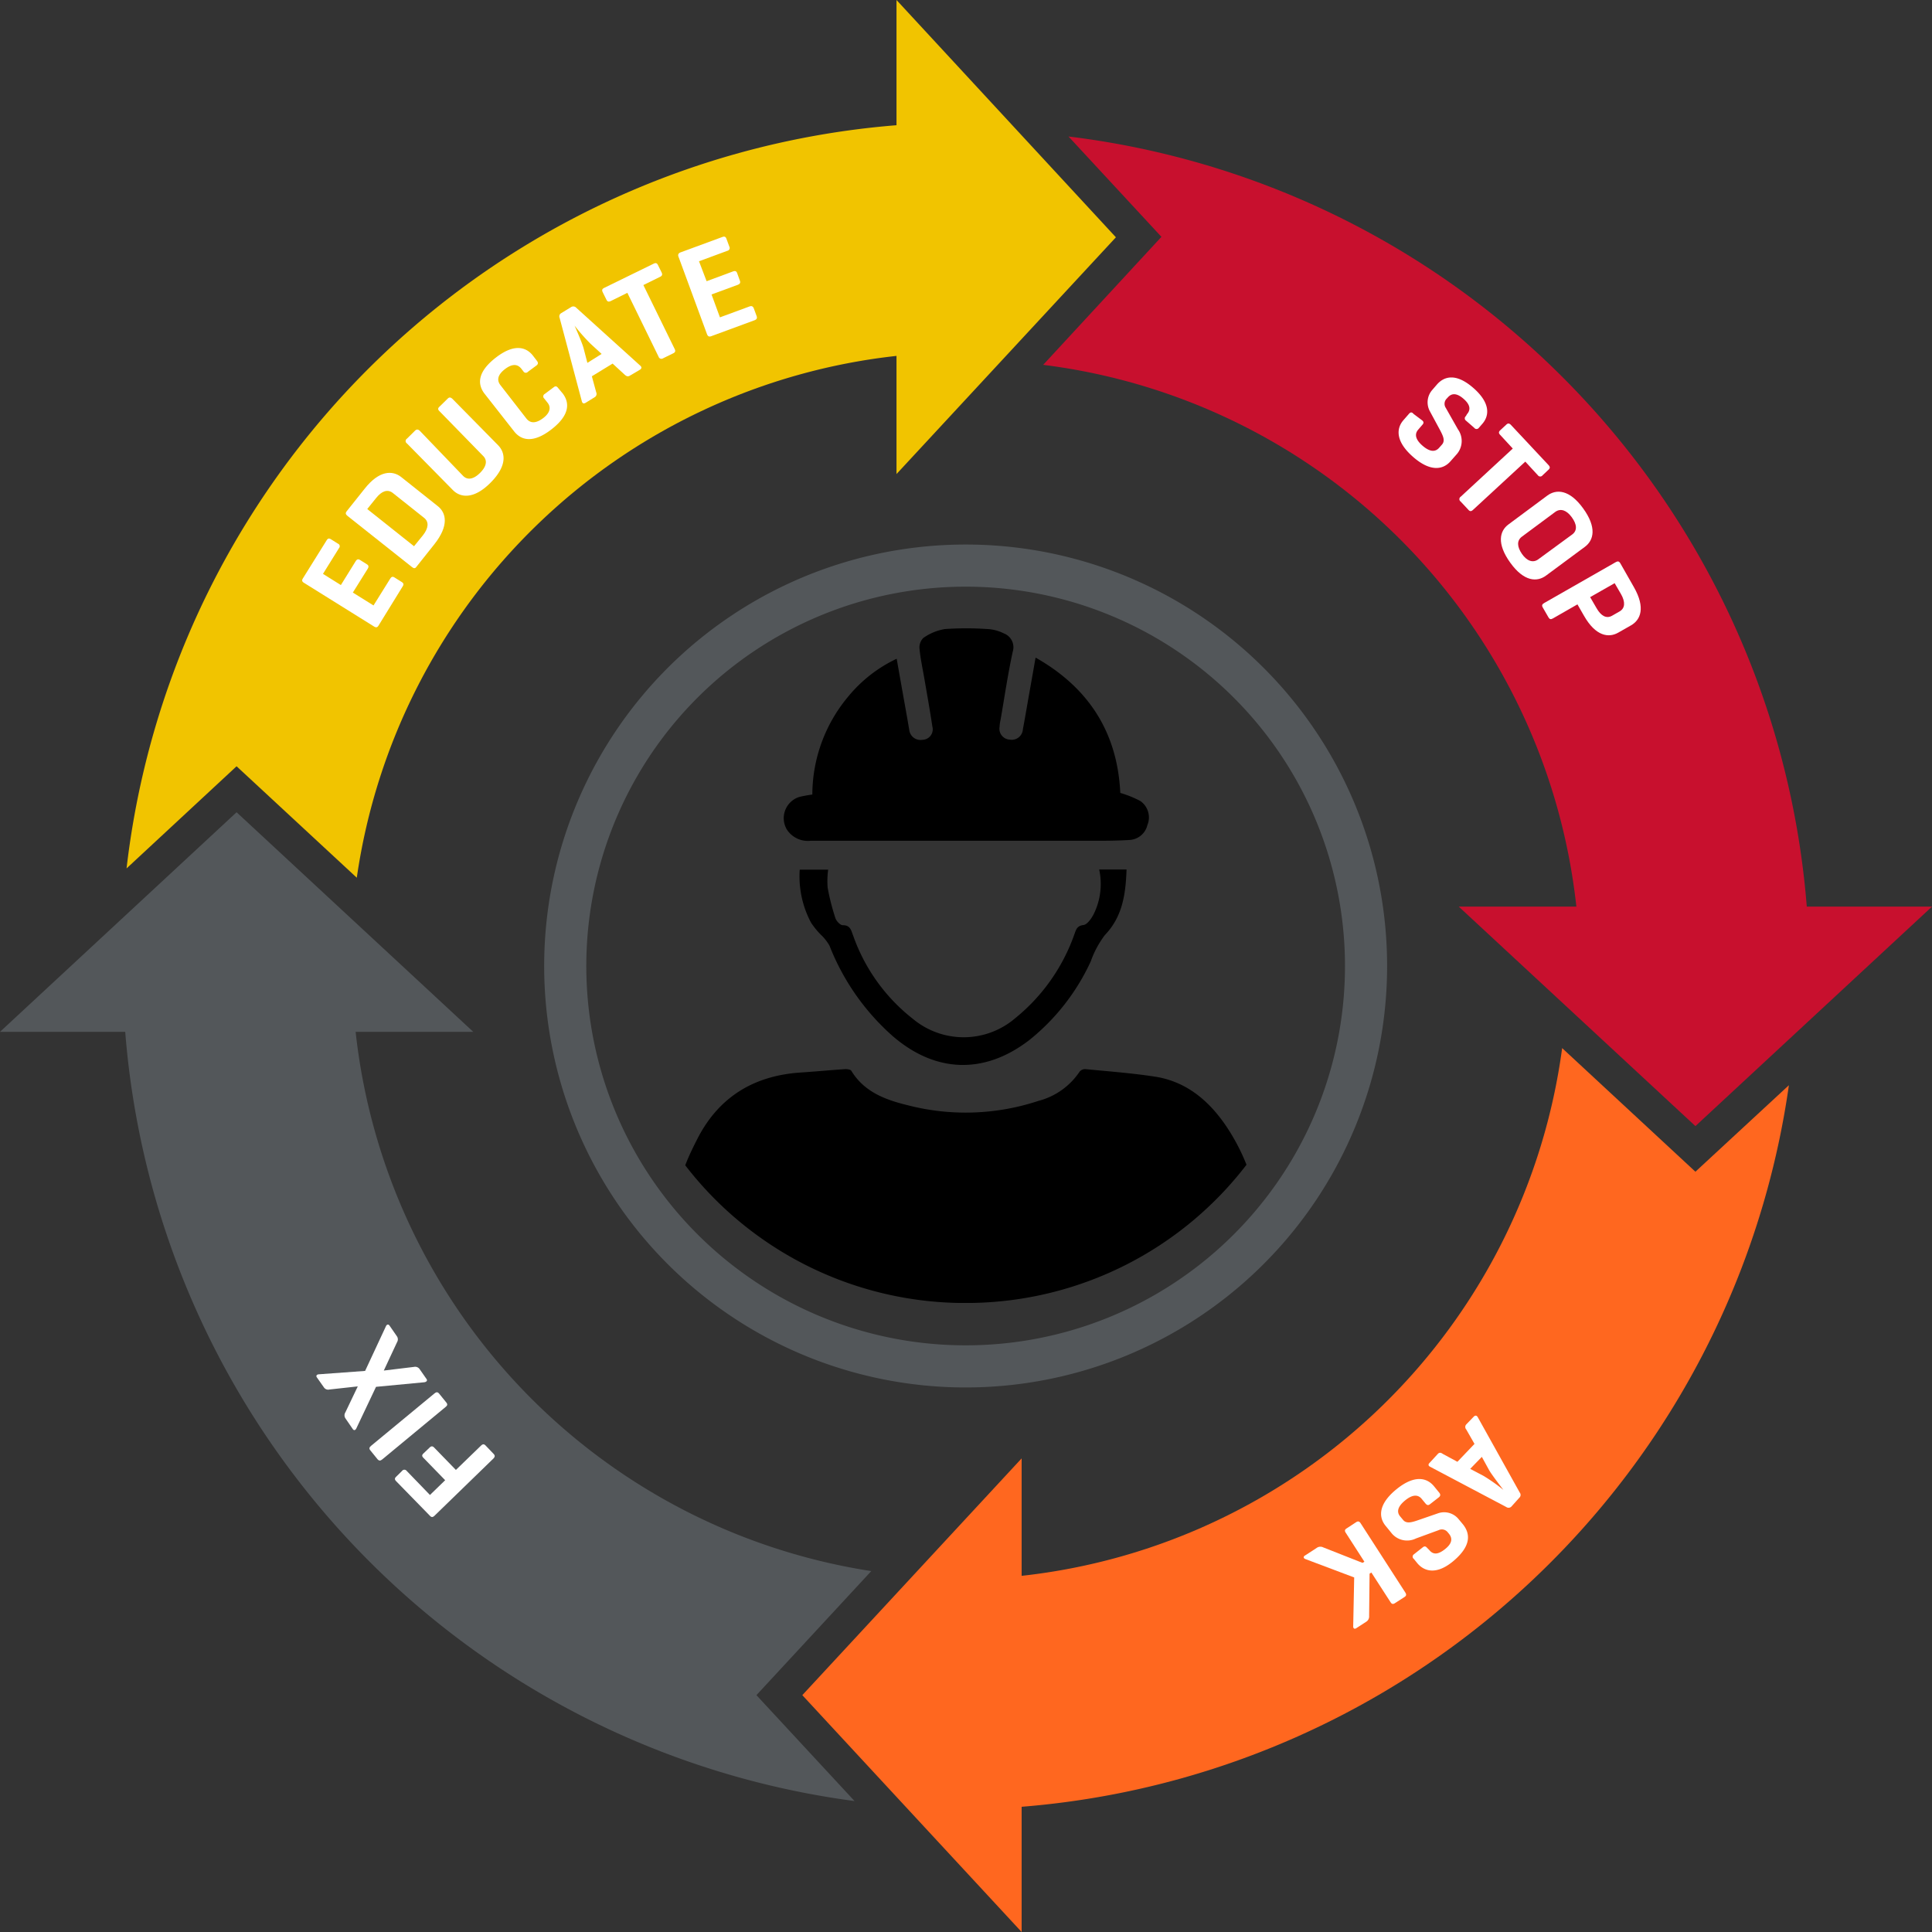 <svg xmlns="http://www.w3.org/2000/svg" viewBox="0 0 216 216"><rect x="0" y="0" width="216" height="216" fill="#333333" stroke="none"/><defs><style>.cls-1{fill:#53575a;}.cls-2{fill:#ff671f;}.cls-3{fill:#c8102e;}.cls-4{fill:#f1c400;}.cls-5{fill:#fff;}</style></defs><g id="Layer_2" data-name="Layer 2"><g id="Layer_1-2" data-name="Layer 1"><path d="M139.36,130.22a22.65,22.65,0,0,0-2.43-4.55c-1.94-2.77-4.44-4.8-7.87-5.31-2.55-.39-5.14-.58-7.71-.83a.81.81,0,0,0-.64.27,7.93,7.93,0,0,1-4.61,3.28,25.88,25.88,0,0,1-14.64.48c-2.47-.6-4.84-1.48-6.28-3.84-.09-.15-.46-.2-.69-.19-1.66.11-3.31.27-5,.38-5.19.35-9.11,2.72-11.5,7.37-.51,1-1,2-1.38,3a39.49,39.49,0,0,0,30.55,15.39h1.49A39.49,39.49,0,0,0,139.36,130.22Z"/><path d="M90.62,94H122c1.42,0,2.85,0,4.28-.09a2.17,2.17,0,0,0,2-1.67,2.23,2.23,0,0,0-.78-2.68,11.72,11.72,0,0,0-2.25-.91c-.31-6.62-3.41-11.7-9.47-15.13l-.6,3.4c-.28,1.54-.53,3.08-.82,4.61a1.25,1.25,0,0,1-1.47,1.16,1.22,1.22,0,0,1-1.13-1.47c0-.3.08-.6.13-.89.43-2.49.8-5,1.33-7.45a1.66,1.66,0,0,0-1-2.07,4.55,4.55,0,0,0-1.8-.48,34.81,34.81,0,0,0-4.79,0,5.82,5.82,0,0,0-2.41,1,1.5,1.5,0,0,0-.41,1.26c.11,1.15.37,2.29.56,3.43.3,1.74.61,3.47.87,5.21a1.17,1.17,0,0,1-1.1,1.48,1.27,1.27,0,0,1-1.49-1.15c-.08-.42-.14-.85-.22-1.27-.39-2.19-.78-4.37-1.18-6.64a15.63,15.63,0,0,0-5.43,4.24,17.13,17.13,0,0,0-4,10.94,14.28,14.28,0,0,0-1.46.27,2.49,2.49,0,0,0-1.39,3.64A2.8,2.8,0,0,0,90.62,94Z"/><path d="M122.29,102.17c-.25.5-.72,1.19-1.16,1.25-.72.09-.81.49-1,1a21.05,21.05,0,0,1-6.62,9.41,8.86,8.86,0,0,1-11.41.11,20.41,20.41,0,0,1-6.71-9.32c-.23-.57-.29-1.19-1.17-1.18-.28,0-.71-.46-.82-.79a25.2,25.2,0,0,1-.87-3.42,9.6,9.6,0,0,1,.06-2H89.41a11,11,0,0,0,1.27,5.93,8.69,8.69,0,0,0,1.06,1.31,5.34,5.34,0,0,1,1,1.26,26.26,26.26,0,0,0,7,10.05c4.79,4.18,10.29,4.39,15.34.5a24.25,24.25,0,0,0,6.87-8.8,10.81,10.81,0,0,1,1.57-2.93c2-2.09,2.33-4.61,2.43-7.34h-3.06A7.59,7.59,0,0,1,122.29,102.17Z"/><path class="cls-1" d="M84.57,189.52l12.84-13.87a68.52,68.52,0,0,1-57.65-60.29H52.91L26.45,90.81,0,115.36H14a94.22,94.22,0,0,0,81.54,86Z"/><path class="cls-2" d="M189.55,131l-14.9-13.82a68.52,68.52,0,0,1-60.43,59V163.05L89.7,189.52,114.22,216V202A94.21,94.21,0,0,0,200,121.33Z"/><path class="cls-3" d="M202,101.36a94.22,94.22,0,0,0-82.54-86.1l10.39,11.22L116.63,40.79a68.53,68.53,0,0,1,59.61,60.57H163.09l26.46,24.54L216,101.36Z"/><path class="cls-4" d="M26.45,85.67,39.89,98.13a68.53,68.53,0,0,1,60.34-58.34V53l24.53-26.47L100.23,0V14A94.2,94.2,0,0,0,14.15,97.09Z"/><path class="cls-5" d="M42.32,69.94c-.14.23-.29.24-.51.1L34,65.17c-.23-.14-.28-.27-.14-.5l2.65-4.25c.13-.22.27-.27.49-.13l.78.49a.31.31,0,0,1,.12.5l-1.79,2.88,2,1.25,1.65-2.66c.14-.22.28-.28.5-.14l.75.47c.21.13.24.28.1.51l-1.66,2.66,2.31,1.44,1.87-3c.14-.22.27-.26.49-.12l.78.49c.23.14.26.28.12.5Z"/><path class="cls-5" d="M46.54,63.39c-.14.19-.29.16-.49,0l-7.21-5.72c-.2-.16-.24-.31-.08-.51l2-2.51c1.64-2.08,3.12-2.08,4.09-1.32l4.06,3.23c1,.76,1.3,2.21-.35,4.29Zm-5.48-6.48,5.23,4.16,1-1.23c.61-.78.7-1.48.13-1.94l-3.51-2.79c-.58-.45-1.24-.21-1.86.57Z"/><path class="cls-5" d="M51.77,53.2c.51.52,1.19.37,1.89-.32s.88-1.38.36-1.9l-4.88-5c-.19-.18-.21-.33,0-.52l.91-.89c.19-.19.32-.15.51,0l5.13,5.21c.86.88,1,2.34-.86,4.2s-3.35,1.68-4.21.8l-5.13-5.21a.31.31,0,0,1,0-.52l.91-.9c.18-.17.33-.16.52,0Z"/><path class="cls-5" d="M62.92,44c.75,1,.84,2.37-1.26,4s-3.42,1.2-4.18.23L54.16,44c-.76-1-.84-2.37,1.25-4s3.43-1.2,4.18-.23l.43.56c.16.21.16.34,0,.5l-1,.74a.31.31,0,0,1-.51-.06l-.22-.28c-.45-.58-1.08-.55-1.85.05s-.94,1.2-.49,1.78l2.89,3.72c.45.58,1.07.56,1.84,0s1-1.21.51-1.79l-.35-.44a.31.31,0,0,1,.07-.51l1-.75c.19-.15.33-.12.49.09Z"/><path class="cls-5" d="M63.84,34.34a.45.45,0,0,1,.59.07l7.14,6.46c.19.16.18.32,0,.45L70.42,42c-.22.13-.37.07-.56-.09l-1.37-1.26-2.32,1.42.49,1.8a.42.42,0,0,1-.18.54l-1,.62c-.23.14-.37.07-.43-.17l-2.48-9.31a.42.42,0,0,1,.19-.55ZM66,38.41a21.55,21.55,0,0,1-1.76-2c.08.18.83,1.88,1,2.5l.43,1.66,1.59-1Z"/><path class="cls-5" d="M73.08,29.48c.22-.11.37-.08.48.15l.41.83c.11.24.06.38-.17.49l-1.87.92L75.42,39c.12.24.09.38-.15.5l-1.14.56a.33.33,0,0,1-.5-.18l-3.49-7.14-1.86.92c-.24.11-.38.07-.49-.17l-.41-.83c-.11-.24-.06-.36.18-.48Z"/><path class="cls-5" d="M79.51,37.59c-.25.09-.38,0-.47-.24l-3.18-8.64c-.1-.24,0-.39.19-.48l4.7-1.73c.24-.09.38-.05.47.2l.32.87a.32.32,0,0,1-.22.47l-3.17,1.17L79,31.44l2.94-1.09c.25-.09.39-.05.48.2l.3.83c.09.23,0,.37-.23.46l-2.94,1.08.94,2.56,3.31-1.22c.25-.09.38,0,.47.2l.32.87c.09.25,0,.38-.22.47Z"/><path class="cls-5" d="M164,46.32c.48-.54.34-1.11-.37-1.73s-1.3-.69-1.77-.15l-.15.16a.82.82,0,0,0-.07,1L163,48a2.25,2.25,0,0,1-.09,2.73l-.75.85c-.81.92-2.22,1.22-4.19-.51s-1.87-3.18-1.06-4.1l.61-.7c.17-.2.33-.22.51,0L159,47c.2.17.19.32,0,.52l-.43.5c-.48.54-.28,1.16.47,1.81s1.39.77,1.86.23l.31-.35c.4-.45.11-1-.22-1.64l-1.15-2.13a2.1,2.1,0,0,1,.25-2.3l.57-.66c.81-.92,2.14-1.29,4.07.4s1.78,3.11,1,4l-.39.45a.32.32,0,0,1-.52,0l-.93-.81a.31.31,0,0,1,0-.5Z"/><path class="cls-5" d="M173.13,52c.17.19.19.33,0,.51l-.67.63a.32.32,0,0,1-.52,0l-1.41-1.53L164.69,57c-.2.18-.34.2-.52,0l-.87-.93a.32.32,0,0,1,0-.53l5.83-5.39-1.41-1.53c-.18-.19-.18-.33,0-.51l.68-.63c.19-.18.32-.16.5,0Z"/><path class="cls-5" d="M173,55.4c1-.73,2.46-.69,4,1.44s1.19,3.55.2,4.29l-4.35,3.22c-1,.74-2.46.7-4-1.44s-1.19-3.55-.2-4.28Zm2.78,4.35c.59-.44.52-1.14-.06-1.93s-1.23-1-1.81-.61L170.15,60c-.59.44-.54,1.13,0,1.92s1.23,1.05,1.82.62Z"/><path class="cls-5" d="M176.36,67.57l-2.74,1.57c-.23.13-.37.11-.5-.12l-.64-1.11c-.13-.22-.07-.36.16-.49l8-4.57c.23-.13.37-.11.51.12l1.52,2.67c1.32,2.31.75,3.66-.31,4.27l-1.44.82c-1.07.61-2.52.41-3.83-1.89Zm4.16-2.37-2.74,1.56L178.5,68c.49.86,1.1,1.2,1.73.84l.84-.48c.63-.36.65-1.07.17-1.92Z"/><path class="cls-5" d="M169,168.41a.44.44,0,0,1-.59.08l-8.51-4.5c-.22-.11-.25-.26-.07-.44l.92-1c.17-.18.34-.16.56,0l1.63.88,1.91-2-.92-1.61a.42.42,0,0,1,0-.57l.83-.86c.18-.18.34-.15.46.06l4.69,8.42a.42.42,0,0,1-.05.58Zm-3.13-3.4a20.12,20.12,0,0,1,2.21,1.56c-.12-.16-1.26-1.63-1.58-2.18l-.83-1.51-1.3,1.34Z"/><path class="cls-5" d="M159.79,173.29c.45.56,1,.51,1.76-.09s.9-1.17.44-1.73l-.14-.17a.83.83,0,0,0-1-.23l-2.54.93a2.24,2.24,0,0,1-2.68-.53l-.71-.87c-.79-.95-.86-2.4,1.17-4.07s3.43-1.33,4.22-.38l.58.71c.17.2.17.36,0,.52l-1,.78c-.21.17-.35.13-.52-.07l-.42-.51c-.45-.55-1.1-.46-1.87.18s-1,1.25-.52,1.8l.3.36c.38.47,1,.27,1.65.05l2.29-.79a2.08,2.08,0,0,1,2.23.61l.55.66c.78,1,.93,2.33-1,4s-3.34,1.26-4.13.31l-.38-.47a.31.31,0,0,1,0-.51l1-.79c.19-.15.33-.12.49.07Z"/><path class="cls-5" d="M145.93,174.3c-.2-.08-.26-.27,0-.41l1.37-.89a.72.72,0,0,1,.64,0l4.39,1.73.21-.13-2.08-3.23c-.14-.21-.13-.35.09-.49l1.07-.7c.22-.14.36-.09.5.12l5,7.75c.13.21.12.36-.1.5l-1.07.69c-.22.14-.36.09-.49-.12l-2.14-3.31-.2.13-.05,4.73a.69.69,0,0,1-.29.62l-1.14.74c-.23.15-.36,0-.35-.21l.11-5.46Z"/><path class="cls-5" d="M44.29,165.6c-.17-.18-.19-.32,0-.5l.66-.65a.32.32,0,0,1,.52,0l2.6,2.69,1.7-1.65L47.35,163c-.19-.19-.2-.32,0-.51l.68-.65c.19-.18.33-.18.51,0l2.43,2.5,2.81-2.72c.19-.18.33-.2.52,0l.88.92c.18.19.16.33,0,.51l-6.6,6.41c-.19.18-.34.2-.52,0Z"/><path class="cls-5" d="M48.57,155.79c.2-.17.35-.18.51,0l.81,1c.17.2.14.35-.07.51l-7.08,5.86c-.21.17-.35.18-.52,0l-.81-1c-.17-.2-.13-.34.07-.51Z"/><path class="cls-5" d="M43.15,148.27c.09-.19.26-.27.41-.05l.83,1.2a.61.61,0,0,1,0,.64l-1.48,3.17,3.39-.41a.6.6,0,0,1,.6.23l.79,1.13c.14.2-.06.34-.27.36l-5.38.51-2.18,4.6c-.1.24-.27.33-.42.12l-.83-1.21a.61.61,0,0,1,0-.65L40,155l-3.18.35a.57.57,0,0,1-.6-.23L35.43,154c-.14-.2,0-.33.2-.35l5.19-.38Z"/><path class="cls-1" d="M108,60.88A47.12,47.12,0,1,0,155.08,108,47.1,47.1,0,0,0,108,60.88Zm0,89.53A42.41,42.41,0,1,1,150.37,108,42.39,42.39,0,0,1,108,150.41Z"/></g></g></svg>
